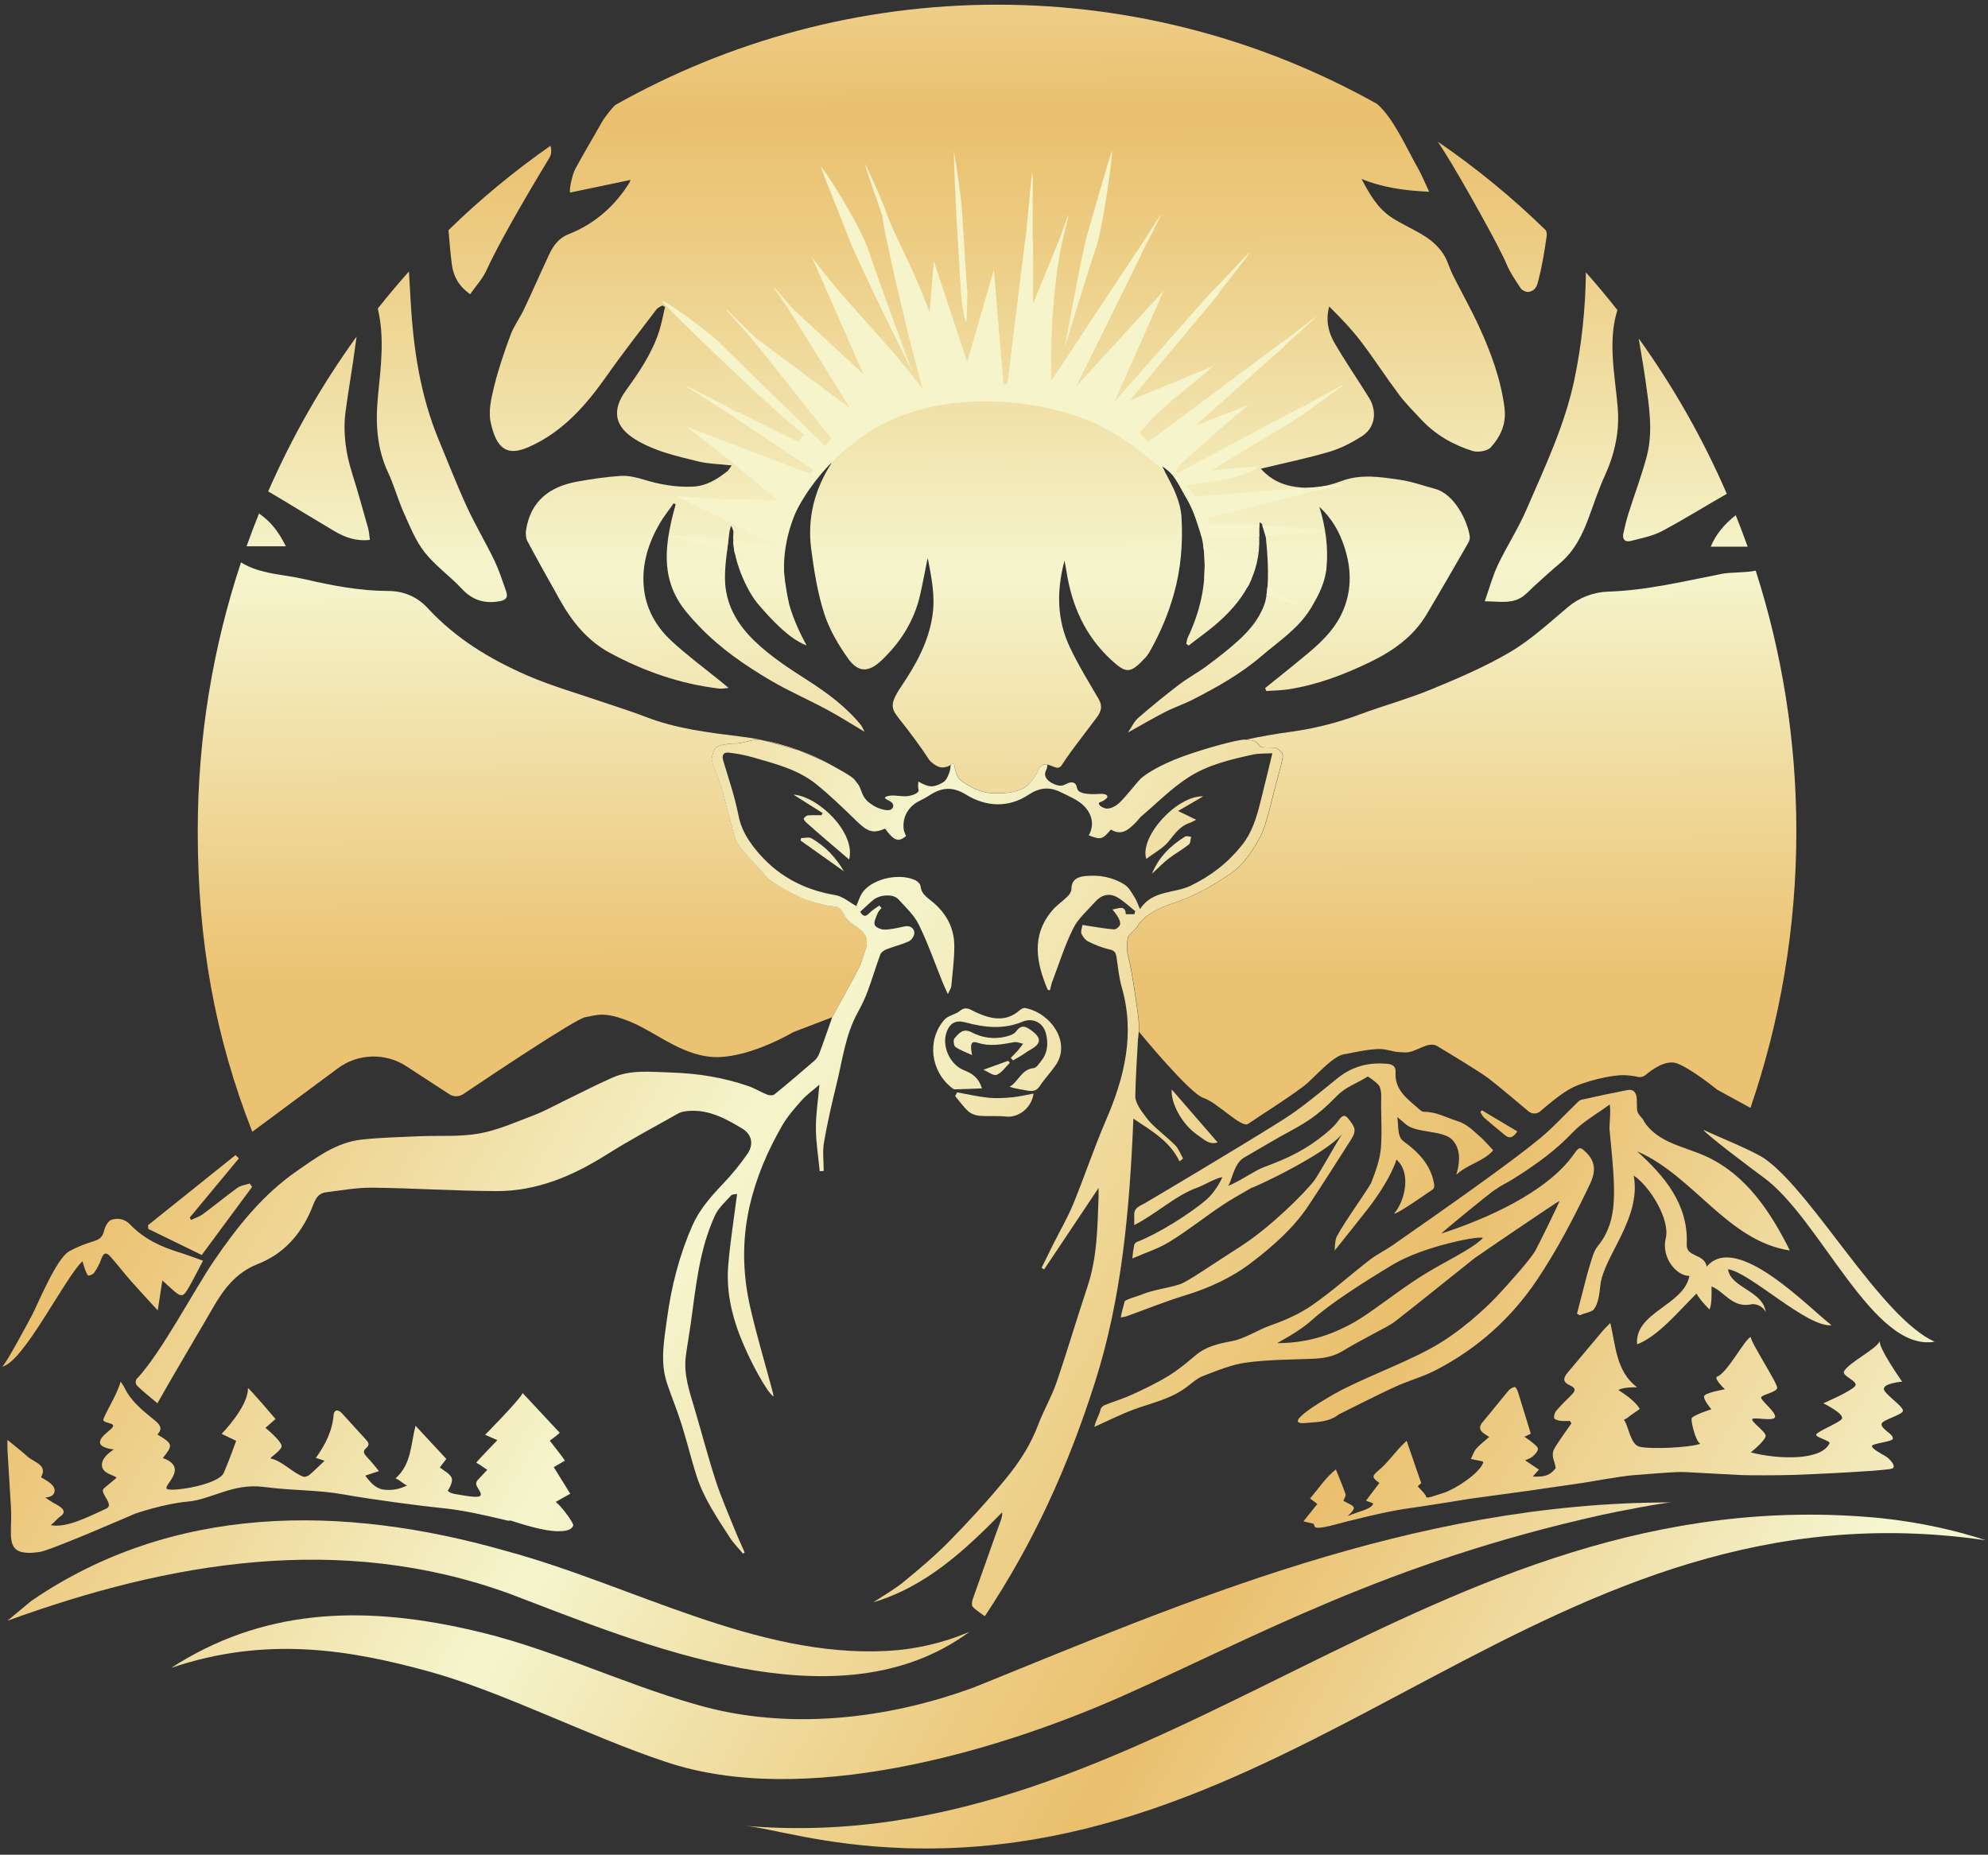 <?xml version="1.0" encoding="UTF-8"?> <svg xmlns="http://www.w3.org/2000/svg" width="239" height="223" viewBox="0 0 239 223" fill="none"><rect x="0" y="0" width="239" height="223" fill="#333333" stroke="none"/><path d="M185.845 27.693C181.843 23.781 177.512 20.227 172.904 17.069C172.894 17.085 172.885 17.102 172.875 17.118L172.949 17.166C174.128 18.993 175.015 20.494 175.559 21.439C179.116 27.613 180.702 30.757 181.127 31.766C181.588 32.861 182.191 33.696 182.848 34.698C182.974 34.888 183.463 35.143 183.76 35.098C184.759 34.94 184.846 34.086 185.004 33.474C185.435 31.792 185.7 30.065 185.951 28.341C185.977 28.16 185.932 27.919 185.848 27.693H185.845Z" fill="url(#paint0_linear_13644_899)"></path><path d="M190.658 32.748C190.606 37.111 190.155 41.393 189.298 45.527C188.151 51.082 185.718 56.17 183.488 61.323C182.508 63.588 181.142 65.682 180.082 67.915C179.444 69.259 179.061 70.719 178.5 72.298C180.272 72.298 181.829 72.681 183.185 71.637C183.659 71.273 184.055 70.815 184.5 70.416C185.495 69.52 186.478 68.611 187.506 67.751C189.324 66.23 190.287 64.2 191.073 62.038C191.666 60.404 192.227 58.748 192.945 57.169C194.121 54.585 194.714 51.907 194.489 49.078C194.173 45.137 193.251 41.132 194.444 37.278C193.226 35.728 191.963 34.217 190.658 32.748Z" fill="url(#paint1_linear_13644_899)"></path><path d="M196.042 65.043C197.327 64.711 198.684 64.457 199.834 63.844C202.47 62.443 205.006 60.854 207.6 59.375C204.722 52.731 201.162 46.47 197.008 40.693C197.279 42.375 197.588 44.053 197.824 45.742C198.249 48.797 198.777 51.88 197.959 54.932C197.334 57.255 196.477 59.517 195.752 61.814C195.51 62.575 195.336 63.358 195.162 64.135C195.001 64.853 195.378 65.214 196.039 65.043H196.042Z" fill="url(#paint2_linear_13644_899)"></path><path d="M208.67 61.947C207.343 62.988 206.318 64.18 205.664 65.73H210.104C209.653 64.457 209.173 63.197 208.67 61.947Z" fill="url(#paint3_linear_13644_899)"></path><path d="M125.68 93.246C125.68 93.246 125.686 93.269 125.69 93.283C125.69 93.269 125.683 93.259 125.68 93.246Z" fill="url(#paint4_linear_13644_899)"></path><path d="M113.792 93.661C113.724 93.748 113.657 93.829 113.586 93.906C113.657 93.845 113.715 93.784 113.753 93.729C113.766 93.71 113.779 93.684 113.792 93.665V93.661Z" fill="url(#paint5_linear_13644_899)"></path><path d="M66.176 17.53C61.826 20.568 57.724 23.955 53.922 27.67C53.935 27.767 53.931 27.825 53.944 27.963C53.957 28.102 54.157 30.648 54.328 31.84C54.521 33.209 55.121 34.373 56.516 35.375C57.199 34.398 58.014 33.535 58.478 32.513C60.553 27.954 65.854 19.308 65.854 19.308C65.854 19.308 66.134 18.828 66.166 18.748C66.35 18.245 66.237 17.736 66.179 17.533L66.176 17.53Z" fill="url(#paint6_linear_13644_899)"></path><path d="M180.893 49.181C180.464 45.685 179.262 42.417 177.806 39.25C176.846 37.158 175.705 35.148 174.674 33.089C174.242 32.222 174.004 31.233 173.462 30.45C172.937 29.689 172.212 28.997 171.432 28.491C170.118 27.634 168.645 27.021 167.327 26.167C165.613 25.056 164.637 23.312 163.692 21.524C163.692 21.521 163.692 21.515 163.699 21.518C166.257 22.565 168.893 22.919 171.803 23.055C171.806 23.055 171.809 23.052 171.809 23.045C171.303 21.975 170.936 21.047 170.446 20.19C169.199 18.009 167.562 14.242 165.568 12.505C151.976 4.888 136.41 0.563 119.867 0.563C103.324 0.563 87.609 4.936 73.972 12.624C73.45 13.101 72.69 14.168 72.69 14.168C72.57 14.335 72.458 14.509 72.355 14.69C71.304 16.565 70.186 18.405 69.168 20.297C68.752 21.07 68.398 22.981 68.543 23.151C70.966 22.645 73.389 22.14 75.796 21.637C75.777 21.682 75.731 21.866 75.635 22.02C73.866 24.83 71.459 26.931 68.382 28.149C67.109 28.652 66.493 29.58 65.981 30.679C64.963 32.857 63.999 35.064 62.971 37.236C62.485 38.261 61.779 39.195 61.386 40.252C60.642 42.256 59.943 44.289 59.43 46.361C59.076 47.798 58.689 49.406 58.992 50.789C59.675 53.93 60.932 54.903 63.529 53.763C67.686 51.942 70.502 48.672 73.038 45.059C74.919 42.382 76.946 39.804 78.925 37.194C79.083 36.984 79.382 36.885 79.618 36.733C79.727 36.788 79.84 36.843 79.95 36.898C79.727 37.845 79.56 38.808 79.27 39.733C78.429 42.424 76.856 44.721 75.229 46.977C73.502 49.368 73.898 51.32 76.421 52.857C78.725 54.262 81.319 54.829 83.877 55.464C85.153 55.78 86.504 55.793 87.954 55.957C87.957 55.957 87.96 55.964 87.957 55.967C87.741 56.257 87.609 56.531 87.393 56.698C86.191 57.636 84.928 58.425 83.33 58.506C81.29 58.606 79.331 58.258 77.388 57.665C76.505 57.394 75.545 57.162 74.639 57.22C72.873 57.333 71.108 57.594 69.361 57.913C66.058 58.516 63.767 60.256 63.239 63.774C63.175 64.2 63.223 64.725 63.419 65.092C64.699 67.483 66.026 69.851 67.357 72.216C68.813 74.801 70.669 77.066 73.305 78.49C77.436 80.72 81.822 82.247 86.51 82.798C86.764 82.827 87.032 82.76 87.58 82.711C87.586 82.711 87.586 82.705 87.583 82.698C87.09 82.293 86.842 82.09 86.594 81.886C84.644 80.301 82.611 78.803 80.768 77.102C78.851 75.336 77.597 73.132 77.385 70.448C77.172 67.738 77.965 65.279 79.292 62.972C79.788 62.112 80.42 61.332 80.99 60.52L81.229 60.629C81.058 61.287 80.871 61.941 80.72 62.605C79.995 65.808 79.727 69.017 81.422 72.001C82.118 73.228 83.114 74.317 84.1 75.349C86.597 77.955 89.555 79.995 92.645 81.812C94.83 83.098 97.172 84.113 99.412 85.315C100.92 86.127 102.363 87.052 103.933 87.983C103.778 87.69 103.678 87.39 103.491 87.161C101.716 84.983 99.476 83.33 97.147 81.832C94.865 80.369 92.616 78.919 90.654 77.011C88.53 74.946 87.196 72.545 87.158 69.6C87.132 67.747 87.49 65.885 87.683 64.029C87.709 63.787 87.792 63.555 87.873 63.217C88.024 63.401 88.192 63.8 88.169 64.038C87.905 67.038 89.784 71.034 91.115 72.603C92.99 74.811 94.475 76.167 95.542 76.857C96.376 77.398 96.808 77.549 96.957 77.591C96.96 77.591 96.963 77.588 96.96 77.582C94.885 73.805 93.792 70.083 94.43 65.907C95.065 61.754 96.989 58.438 99.956 55.628C99.931 55.667 99.908 55.709 99.879 55.751C99.921 55.712 99.96 55.67 100.002 55.628C97.936 58.799 97.034 62.279 97.524 66.02C97.868 68.633 98.287 71.279 99.09 73.776C99.712 75.713 100.804 77.562 101.996 79.228C102.589 80.056 103.211 80.459 103.868 80.485C104.519 80.491 105.205 80.13 105.934 79.444C108.257 77.256 109.903 74.656 110.622 71.52C110.931 70.167 111.176 68.798 111.505 67.171C111.511 67.212 111.521 67.251 111.527 67.293C111.537 67.251 111.544 67.212 111.553 67.171C112.017 69.594 112.439 71.724 112.107 73.979C111.637 77.205 110.123 79.898 108.35 82.531C106.742 84.915 107.226 85.305 108.399 86.8C109.549 88.27 110.677 89.768 111.692 91.337C111.692 91.337 112.504 92.349 113.432 92.269C113.719 92.243 114.16 92.124 114.357 91.901C114.447 91.801 114.701 91.808 114.711 91.872C114.756 92.172 114.959 93.338 115.333 93.67C115.762 94.054 116.896 94.785 117.879 95.107C118.861 95.43 119.532 95.346 120.356 95.359C121.178 95.372 122.812 95.117 123.543 94.408C124.275 93.699 124.771 92.791 124.909 92.423C124.996 92.191 125.254 92.03 125.431 91.946C125.535 91.898 125.651 91.885 125.76 91.917L125.908 91.956C125.908 91.956 125.989 91.937 126.047 91.956C126.105 91.975 126.585 92.149 126.904 92.269C127.162 92.368 127.458 92.272 127.61 92.043C128.006 91.453 128.377 90.886 128.779 90.342C129.794 88.969 130.838 87.619 131.863 86.253C132.382 85.563 132.578 84.886 132.079 84.039C130.877 81.996 129.633 79.966 128.621 77.826C127.081 74.566 126.985 71.134 127.974 67.403C128.083 67.989 128.157 68.331 128.209 68.678C128.844 72.806 130.455 76.444 133.568 79.325C135.401 81.02 135.894 81.029 137.724 79.044C137.972 78.777 138.163 78.448 138.343 78.129C139.535 75.987 140.473 73.757 141.137 71.376C141.981 68.356 142.219 65.308 142.045 62.215C141.991 61.267 141.72 60.294 141.365 59.405C140.901 58.245 140.257 57.159 139.703 56.07C139.703 56.063 139.706 56.06 139.712 56.06C141.233 56.953 141.768 58.358 142.535 59.698C143.805 61.925 144.63 64.303 144.794 66.906C145.01 70.338 144.269 73.551 142.806 76.631C142.693 76.866 142.677 77.147 142.616 77.404C142.709 77.475 142.806 77.546 142.899 77.617C144.104 76.676 145.368 75.8 146.505 74.785C149.879 71.775 151.777 68.331 151.329 63.684C151.306 63.465 151.416 63.004 151.477 62.779C151.477 62.775 151.483 62.772 151.487 62.779C151.67 62.975 151.98 63.243 152.025 63.465C152.141 64.016 152.914 70.206 151.98 72.742C151.338 74.479 150.159 75.858 148.819 77.069C147.613 78.162 146.315 79.154 145.01 80.124C143.966 80.897 142.803 81.513 141.771 82.299C140.086 83.588 138.436 84.928 136.835 86.32C136.345 86.746 136.058 87.406 135.62 88.054C135.617 88.06 135.62 88.067 135.627 88.064C137.235 87.168 138.633 86.343 140.073 85.605C141.143 85.057 142.3 84.677 143.37 84.129C146.286 82.641 149.144 81.039 151.641 78.896C153.742 77.095 156.123 75.571 157.599 73.116C158.517 71.588 159.323 70.048 159.481 68.198C159.69 65.778 159.381 63.446 158.624 60.961C158.624 60.955 158.63 60.952 158.633 60.955C160.174 62.376 161.034 63.98 161.614 65.737C162.445 68.26 162.542 70.786 161.517 73.296C160.338 76.186 157.937 77.981 155.643 79.873C154.47 80.836 153.281 81.777 152.096 82.728L152.237 83.085C153.143 83.017 154.055 83.014 154.947 82.873C158.353 82.334 161.546 81.132 164.637 79.641C167.392 78.313 169.866 76.612 171.477 73.921C173.192 71.056 174.851 68.156 176.517 65.263C176.643 65.044 176.733 64.741 176.697 64.496C176.449 62.737 174.922 59.415 172.505 58.77C171.113 58.4 169.741 57.897 168.326 57.691C165.954 57.346 163.596 56.95 161.182 57.868C159.175 58.632 156.997 58.902 154.844 58.358C153.52 58.023 152.405 57.301 151.59 56.363C151.59 56.36 151.59 56.353 151.593 56.353C154.396 55.673 157.138 55.106 159.819 54.32C161.176 53.921 162.487 53.237 163.692 52.477C165.171 51.543 165.545 49.87 164.83 48.275C164.746 48.085 164.637 47.905 164.527 47.731C163.18 45.562 161.73 43.458 160.448 41.254C159.687 39.949 159.362 38.492 159.793 36.859C159.793 36.856 159.8 36.852 159.803 36.859C161.16 38.193 162.468 39.556 163.605 41.048C165.2 43.142 166.628 45.362 168.207 47.47C168.999 48.527 169.953 49.464 170.855 50.437C172.563 52.271 174.687 53.489 177.042 54.224C177.69 54.423 178.824 54.233 179.24 53.772C180.371 52.519 181.102 50.975 180.883 49.178L180.893 49.181Z" fill="url(#paint7_linear_13644_899)"></path><path d="M211.084 68.611C209.885 68.875 208.026 68.794 207.04 68.988C202.503 69.88 197.992 70.979 193.335 71.134C191.56 71.192 189.859 71.843 188.502 72.987C186.253 74.878 184.055 76.918 181.545 78.4C178.561 80.159 175.336 81.535 172.123 82.863C169.31 84.023 166.352 84.828 163.497 85.892C160.781 86.903 158.016 87.603 155.139 87.993C153.331 88.237 151.553 88.553 149.783 88.93C150.486 88.975 151.005 89.136 151.166 89.349C151.333 89.571 151.611 89.823 151.611 89.823C152.613 89.936 153.228 89.768 153.618 90.045C154.008 90.322 154.175 90.49 154.23 90.825C154.285 91.16 153.84 92.72 153.396 94.337C152.951 95.955 152.281 99.171 151.556 100.543C150.831 101.916 149.548 104.017 147.934 105.054C146.316 106.092 144.399 107.487 140.871 108.657C137.346 109.826 136.733 111.444 136.733 111.444L135.673 112.559C135.673 112.559 135.283 113.729 135.673 115.124C136.063 116.516 136.621 120.418 136.843 122.09C136.949 122.896 136.953 123.566 136.927 124.053C136.927 124.053 142.981 131.451 144.676 132.008C146.371 132.566 149.268 135.685 150.048 135.128C150.828 134.57 155.944 131.338 157.175 130.226C158.406 129.112 160.301 126.995 161.525 126.772C162.75 126.55 165.315 125.938 166.539 126.189C167.764 126.437 167.696 126.508 168.978 126.537C170.261 126.563 171.669 125.113 172.784 125.777C173.899 126.44 177.798 128.802 178.913 129.627C179.747 130.243 182.447 132.514 183.759 133.62C184.171 133.968 184.777 133.964 185.183 133.61C186.021 132.878 187.455 131.676 188.583 131.013C190.281 130.007 193.848 129.208 195.295 129.273C196.016 129.305 196.548 129.395 196.896 129.476C197.228 129.553 197.576 129.466 197.837 129.247C198.617 128.586 200.318 127.349 201.649 127.868C203.431 128.561 206.44 131.016 206.44 131.016L210.442 133.204C214.009 122.809 215.959 111.621 215.959 99.96C215.959 89.011 214.241 78.481 211.08 68.63L211.084 68.611Z" fill="url(#paint8_linear_13644_899)"></path><path d="M96.033 90.197C94.576 89.669 93.075 89.256 91.531 88.953C92.337 89.131 95.649 90.084 96.033 90.197Z" fill="url(#paint9_linear_13644_899)"></path><path d="M103.659 115.385C104.007 114.231 104.6 113.174 103.888 112.236C103.176 111.299 102.229 111.16 101.671 110.268C101.114 109.375 100.988 108.985 100.166 108.959C99.348 108.934 96.97 108.263 96.261 107.915C95.552 107.567 92.865 106.32 91.975 105.228C91.083 104.136 88.911 101.993 88.547 101.184C88.186 100.375 87.155 96.087 86.791 94.859C86.43 93.635 85.534 91.598 85.576 91.237C85.621 90.876 85.75 90.087 86.159 89.816C86.569 89.545 87.854 89.346 88.489 89.388C89.121 89.426 90.667 88.795 91.463 88.94C90.7 88.791 89.929 88.669 89.146 88.572C85.231 88.086 81.287 87.628 77.556 86.168C75.967 85.547 74.327 85.054 72.713 84.496C69.578 83.413 66.362 82.511 63.33 81.19C58.889 79.254 54.765 76.75 51.43 73.128C50.157 71.746 48.53 71.059 46.674 71.056C43.258 71.046 39.936 70.412 36.637 69.642C34.065 69.039 31.31 69.065 28.974 67.621C25.607 77.755 23.773 88.624 23.773 99.94C23.773 113.135 25.816 124.555 30.331 136.078L40.555 128.493C42.981 126.653 46.303 126.537 48.855 128.199L54.011 131.56C54.523 131.895 55.184 131.892 55.69 131.551C58.745 129.495 69.207 122.496 70.348 122.306C71.685 122.084 72.578 121.526 75.809 122.863C79.041 124.201 82.289 127.197 86.398 127.097C90.506 126.998 95.391 124.088 95.391 124.088L100.05 122.306C102.113 118.462 103.308 116.538 103.653 115.385H103.659Z" fill="url(#paint10_linear_13644_899)"></path><path d="M99.891 91.937C99.978 91.985 100.068 92.037 100.165 92.088C100.074 92.037 99.981 91.985 99.891 91.937Z" fill="url(#paint11_linear_13644_899)"></path><path d="M99.452 91.706C98.37 91.135 97.258 90.646 96.117 90.23C96.439 90.362 98.434 91.193 99.452 91.706Z" fill="url(#paint12_linear_13644_899)"></path><path d="M42.415 43.7C42.573 42.627 42.718 41.554 42.869 40.481C42.869 40.477 42.869 40.474 42.869 40.471C38.706 46.226 35.136 52.464 32.242 59.086C32.735 59.376 33.199 59.647 33.663 59.924C35.838 61.232 38 62.559 40.185 63.852C41.464 64.609 42.824 65.105 44.471 64.909C44.39 64.364 44.367 63.897 44.242 63.455C43.623 61.264 43.014 59.07 42.331 56.901C41.564 54.468 41.21 52 41.548 49.461C41.806 47.534 42.128 45.62 42.415 43.696V43.7Z" fill="url(#paint13_linear_13644_899)"></path><path d="M31.139 61.741C30.614 63.043 30.111 64.357 29.641 65.685H34.371C33.52 63.996 32.611 62.749 31.139 61.741Z" fill="url(#paint14_linear_13644_899)"></path><path d="M45.44 47.66C45.13 50.811 45.282 53.869 46.657 56.811C47.392 58.384 47.843 60.088 48.555 61.674C49.287 63.304 49.97 65.031 51.059 66.413C52.335 68.034 54.094 69.259 55.509 70.783C56.804 72.178 58.274 72.616 60.097 72.284C60.864 72.146 61.09 71.785 60.855 71.118C60.41 69.858 60.004 68.572 59.427 67.374C58.383 65.205 57.139 63.133 56.134 60.949C54.919 58.303 53.866 55.587 52.748 52.896C50.521 47.528 49.683 41.883 49.367 36.128C49.306 35.035 49.242 33.94 49.164 32.635C47.872 34.085 46.622 35.573 45.417 37.101C46.261 40.619 45.781 44.141 45.436 47.657L45.44 47.66Z" fill="url(#paint15_linear_13644_899)"></path><path d="M16.484 165.716C16.245 165.974 16.258 166.39 16.509 166.635C17.238 167.35 18.05 167.978 18.926 168.719C20.412 166.048 24.127 159.797 25.66 157.136C26.93 154.935 28.432 152.988 30.958 151.996C34.067 150.778 36.152 148.471 37.444 145.384C37.779 144.582 38.031 143.499 39.175 143.357C41.031 143.125 42.9 142.78 44.759 142.8C49.721 142.855 54.68 143.186 59.639 143.212C64.505 143.238 68.816 141.411 72.892 138.846C75.715 137.071 78.663 135.488 81.576 133.858C81.963 133.642 82.475 133.591 82.936 133.565C85.301 133.429 87.283 134.525 89.206 135.675C90.382 136.378 90.65 137.57 89.87 138.711C88.99 140 87.979 141.218 86.903 142.352C85.465 143.866 84.093 145.419 83.249 147.333C81.673 150.907 80.713 154.658 80.194 158.528C79.846 161.121 79.327 163.715 80.184 166.3C80.732 167.949 81.405 169.557 81.927 171.214C82.562 173.224 83.058 175.277 83.687 177.287C84.553 180.071 86.187 182.459 87.747 184.876C88.191 185.565 88.791 186.158 89.319 186.796L89.529 186.664C89.129 185.752 88.707 184.847 88.336 183.925C87.553 181.973 86.696 180.039 86.049 178.041C85.108 175.145 84.341 172.196 83.474 169.274C82.871 167.247 82.172 165.236 82.449 163.071C82.617 161.776 82.855 160.487 83.036 159.195C83.658 154.751 84.054 150.25 85.971 146.112C86.387 145.213 87.209 144.495 87.892 143.737C88.04 143.573 88.401 143.599 88.614 143.551C88.24 146.48 87.792 149.276 87.553 152.089C87.305 155.006 87.882 157.838 88.936 160.564C90.138 163.67 92.28 167.537 93.002 167.901C92.954 167.672 92.925 167.479 92.877 167.292C91.978 163.931 90.975 160.596 90.199 157.21C89.277 153.182 89.184 149.131 90.115 145.046C90.908 141.569 92.28 138.359 94.049 135.308C94.688 134.209 95.551 133.226 96.405 132.273C97.001 131.606 97.752 131.077 98.512 130.417C98.348 132.292 98.077 133.987 98.087 135.679C98.097 137.39 98.383 139.101 98.548 140.812L99.028 140.792C99.028 139.642 98.867 138.466 99.06 137.348C99.469 134.976 100.014 132.627 100.587 130.288C101.296 127.397 101.641 124.398 103.123 121.729C103.591 120.885 104.003 120.012 104.338 119.11C104.873 117.673 105.302 116.197 105.836 114.757C105.936 114.489 106.288 114.251 106.578 114.138C107.48 113.787 108.44 113.568 109.31 113.155C109.629 113.004 109.971 112.42 109.922 112.089C109.838 111.518 109.349 111.251 108.695 111.396C107.912 111.57 107.116 111.76 106.323 111.77C105.914 111.776 105.244 111.492 105.153 111.196C105.031 110.806 105.334 110.265 105.511 109.807C105.604 109.566 105.82 109.372 105.981 109.156L105.704 108.882C105.302 109.182 104.844 109.43 104.506 109.791C104.038 110.287 103.755 110.181 103.41 109.636C103.964 109.131 104.461 108.628 105.005 108.19C105.817 107.539 107.402 107.465 107.995 108.115C108.885 109.089 109.906 110.036 110.47 111.19C111.578 113.458 112.41 115.859 113.36 118.204C113.505 118.562 113.676 118.91 113.953 119.522C114.192 118.994 114.346 118.797 114.366 118.588C114.511 116.954 114.743 115.317 114.727 113.684C114.707 111.444 113.657 109.643 111.901 108.267C111.314 107.806 110.747 107.39 110.667 106.543C110.641 106.285 110.315 105.963 110.048 105.834C108.221 104.967 105.128 105.573 103.826 107.129C103.368 107.677 103.178 108.447 102.949 108.937C102.128 108.493 101.322 107.774 100.423 107.622C96.508 106.968 93.283 105.19 90.811 102.103C89.854 100.907 89.081 99.635 88.775 98.027C88.349 95.803 87.599 93.641 86.951 91.466C86.751 90.796 86.973 90.419 87.618 90.493C88.61 90.609 89.606 90.793 90.563 91.07C93.199 91.837 95.909 92.504 98.097 94.26C99.811 95.636 101.396 97.182 102.975 98.719C104.316 100.024 104.966 100.25 106.4 99.631C107.48 101.104 108.002 101.288 108.923 100.527C108.827 100.247 108.672 99.973 108.64 99.686C108.472 98.194 109.22 96.928 110.602 96.264C110.976 96.084 111.34 95.887 111.685 95.662C113.167 94.682 114.488 94.518 116.138 95.539C118.535 97.018 121.232 97.16 123.652 95.558C124.989 94.672 126.169 94.585 127.487 95.233C128.492 95.726 129.613 96.167 130.361 96.944C131.247 97.865 131.624 99.145 130.893 100.437C132.327 100.998 132.546 100.94 133.554 99.738C134.85 100.54 135.72 99.728 136.57 98.861C136.805 98.623 136.996 98.333 137.247 98.12C139.106 96.541 140.843 94.772 142.876 93.461C145.186 91.972 147.916 91.318 150.603 90.731C151.376 90.564 152.195 90.615 152.965 90.567C152.443 92.707 151.989 94.614 151.509 96.519C151.048 98.339 150.516 100.111 149.298 101.632C147.61 103.74 145.586 105.315 143.134 106.498C141.149 107.455 138.565 106.988 137.054 109.308C136.793 108.721 136.654 108.28 136.412 107.906C136.064 107.365 135.742 106.72 135.233 106.388C133.815 105.464 132.191 105.174 130.512 105.328C129.578 105.412 128.817 105.734 128.808 106.904C128.808 107.194 128.582 107.542 128.36 107.764C127.761 108.364 127.026 108.84 126.485 109.485C123.949 112.514 124.583 115.752 125.959 119.013C125.972 119.042 126.079 119.032 126.233 119.055C126.32 118.717 126.378 118.356 126.507 118.021C127.322 115.871 128.012 113.658 129.033 111.608C129.633 110.407 130.754 109.459 131.669 108.422C132.394 107.6 133.335 107.342 134.276 107.864C135.072 108.309 135.745 108.976 136.474 109.543L136.377 109.917C136.019 109.917 135.352 109.936 135.349 109.917C135.275 108.753 134.469 109.247 133.744 109.35C133.986 109.678 134.263 109.988 134.453 110.345C134.589 110.603 134.734 110.974 134.643 111.202C134.547 111.447 134.166 111.76 133.931 111.744C132.942 111.673 131.962 111.489 130.976 111.347C130.696 111.306 130.419 111.257 130.139 111.212C130.087 111.56 129.9 111.963 130.013 112.246C130.161 112.62 130.48 113.026 130.831 113.2C131.637 113.597 132.488 113.957 133.361 114.144C133.941 114.27 134.141 114.505 134.221 115.024C134.411 116.248 134.514 117.502 134.856 118.688C136.47 124.298 135.198 129.511 132.965 134.676C131.534 137.989 130.396 141.424 129.027 144.765C128.347 146.418 127.435 147.975 126.633 149.576C126.156 150.53 125.689 151.487 125.215 152.444L125.531 152.624C127.699 149.383 129.865 146.138 132.069 142.838C132.069 143.241 132.078 143.605 132.069 143.966C131.94 147.585 131.901 151.207 130.735 154.703C129.455 158.537 128.321 162.417 127.01 166.238C126.417 167.965 125.463 169.567 124.822 171.284C123.916 173.704 122.528 175.834 120.923 177.787C118.79 180.384 116.512 182.875 114.159 185.275C112.442 187.028 110.554 188.623 108.653 190.183C107.522 191.111 106.223 191.833 105.002 192.648C111.343 190.75 115.98 186.41 120.485 181.831C120.494 182.185 120.436 182.475 120.337 182.749C119.106 186.113 118.187 188.826 116.973 192.197C116.863 192.5 116.773 192.993 116.931 193.173C117.308 193.605 117.839 193.905 118.397 194.323C124.313 185.414 128.379 176.398 131.631 166.225C134.891 156.017 135.8 145.419 136.258 134.499C138.539 136.017 140.656 137.245 141.803 139.639C141.945 139.526 142.087 139.41 142.228 139.297C141.926 138.766 141.713 138.14 141.3 137.718C140.389 136.787 139.325 136.004 138.413 135.076C138.085 134.744 137.798 134.374 137.527 133.993C137.257 133.613 136.47 132.624 136.486 131.78C136.535 129.502 136.683 127.223 136.809 124.945C136.815 124.852 137.037 123.763 136.815 122.094C136.593 120.421 136.035 116.522 135.645 115.127C135.256 113.735 135.645 112.562 135.645 112.562L136.706 111.447C136.706 111.447 137.318 109.83 140.843 108.66C144.368 107.49 146.288 106.098 147.906 105.058C149.524 104.02 150.803 101.916 151.528 100.546C152.253 99.174 152.92 95.955 153.368 94.34C153.812 92.723 154.26 91.163 154.202 90.828C154.148 90.493 153.98 90.326 153.59 90.048C153.2 89.771 152.588 89.936 151.583 89.826C151.583 89.826 151.306 89.575 151.138 89.352C150.97 89.13 150.413 88.963 149.662 88.927C148.911 88.892 144.984 89.939 142.161 90.967C139.338 91.995 137.556 93.187 137.076 93.683C136.593 94.179 135.323 95.823 134.589 96.509C133.854 97.195 133.168 97.266 132.91 97.202C132.655 97.137 132.162 96.928 132.117 96.66C132.072 96.393 132.404 96.457 132.72 96.232C133.032 96.01 133.306 95.813 133.01 95.584C132.713 95.352 131.998 95.504 131.299 95.484C130.599 95.465 130.145 95.4 129.749 95.162C129.352 94.927 129.572 94.337 129.107 94.131C128.647 93.925 128.231 94.276 127.809 94.424C127.387 94.572 126.675 94.311 126.24 94.012C125.808 93.712 125.457 93.232 125.734 92.668C125.979 92.169 125.895 91.969 125.895 91.969L125.734 91.924C125.64 91.898 125.537 91.904 125.447 91.946C125.273 92.027 124.989 92.191 124.899 92.436C124.761 92.803 124.264 93.712 123.533 94.421C122.802 95.13 121.171 95.381 120.346 95.371C119.525 95.359 118.854 95.442 117.868 95.12C116.886 94.798 115.751 94.067 115.323 93.683C114.894 93.3 114.691 91.821 114.691 91.821C114.691 91.821 114.272 91.721 114.272 92.169C114.272 92.613 113.979 93.367 113.731 93.735C113.483 94.102 112.465 94.621 111.823 94.537C111.182 94.453 110.415 93.967 110.415 93.967C110.415 93.967 110.319 94.605 110.431 94.956C110.544 95.307 109.79 95.652 109.065 95.726C108.34 95.8 107.361 95.52 106.697 95.726C106.033 95.932 106.555 96.074 107.045 96.367C107.531 96.66 107.48 97.16 107.061 97.353C106.642 97.55 105.585 97.24 104.944 96.825C104.303 96.406 103.884 96.074 103.552 95.127C103.22 94.179 103.049 94.208 102.743 93.76C102.437 93.316 100.658 92.397 99.753 91.885C98.847 91.373 96.054 90.222 96.054 90.222C96.054 90.222 92.264 89.124 91.478 88.959C90.692 88.795 89.116 89.443 88.478 89.401C87.84 89.359 86.558 89.559 86.148 89.829C85.739 90.1 85.61 90.889 85.565 91.25C85.52 91.611 86.416 93.648 86.78 94.872C87.141 96.097 88.172 100.389 88.536 101.197C88.897 102.006 91.072 104.152 91.965 105.241C92.857 106.334 95.545 107.581 96.25 107.929C96.956 108.277 99.334 108.947 100.156 108.973C100.974 108.998 101.103 109.392 101.66 110.281C102.218 111.173 103.165 111.312 103.877 112.25C104.589 113.187 103.997 114.244 103.649 115.398C103.301 116.551 102.108 118.475 100.046 122.319C99.527 123.792 99.034 125.242 98.493 126.676C98.364 127.017 98.151 127.32 97.877 127.559C96.308 128.922 94.726 130.268 93.112 131.58C92.925 131.731 92.493 131.715 92.239 131.615C91.462 131.309 90.74 130.852 89.954 130.581C86.925 129.534 83.79 129.044 80.593 128.951C78.254 128.883 75.866 128.583 73.64 129.563C71.623 130.449 69.667 131.474 67.682 132.434C66.509 133.001 65.362 133.645 64.144 134.106C61.991 134.918 59.842 135.891 57.603 136.288C55.25 136.706 52.789 136.51 50.378 136.616C48.068 136.719 45.748 136.768 43.45 137.022C40.473 137.351 38.118 139.123 35.749 140.754C31.593 143.615 28.506 147.514 25.702 151.625C23.331 155.106 19.416 162.604 16.493 165.732L16.484 165.716Z" fill="url(#paint16_linear_13644_899)"></path><path d="M125.001 130.584C125.588 129.701 126.332 128.924 126.932 128.048C128.765 125.37 126.393 121.819 123.255 121.201C123.068 121.162 122.788 121.294 122.63 121.433C120.912 122.96 119.105 122.525 117.287 121.697C116.669 121.417 116.153 120.917 115.402 121.545C114.858 122 113.968 122.1 113.527 122.612C111.41 125.051 111.868 128.792 114.439 130.803C114.542 130.884 114.671 130.98 114.787 130.977C115.837 130.951 116.888 130.906 118.041 130.864C117.677 129.569 116.843 129.053 115.895 128.68C114.175 128 113.163 125.725 113.833 124.004C114.246 122.944 114.987 122.631 116.056 122.925C118.351 123.546 120.648 123.807 122.942 122.838C124.135 122.332 125.388 122.941 125.726 124.197C126.052 125.402 125.975 126.598 125.13 127.623C124.879 127.925 124.589 128.396 124.283 128.422C122.797 128.551 122.459 130.039 121.37 130.674C122.121 130.909 122.83 131.003 123.535 131.128C124.138 131.235 124.605 131.183 124.998 130.59L125.001 130.584Z" fill="url(#paint17_linear_13644_899)"></path><path d="M114.828 131.784C115.347 132.399 115.814 133.073 116.404 133.608C116.742 133.914 117.277 134.113 117.741 134.152C118.791 134.246 119.861 134.13 120.905 134.249C122.429 134.423 124.008 133.247 124.256 131.484C123.367 131.645 122.529 131.855 121.679 131.935C120.728 132.022 119.755 132.083 118.811 131.984C117.554 131.855 116.314 131.561 115.067 131.339C114.986 131.487 114.909 131.632 114.831 131.781L114.828 131.784Z" fill="url(#paint18_linear_13644_899)"></path><path d="M117.492 125.361C119.007 125.864 120.463 125.568 121.952 125.303C122.277 125.245 122.645 125.423 122.996 125.494C122.793 125.761 122.603 126.038 122.384 126.289C122.106 126.602 121.804 126.895 121.514 127.195C121.607 127.295 121.697 127.395 121.791 127.491C122.132 127.295 122.477 127.105 122.812 126.898C123.183 126.67 123.531 126.405 123.908 126.193C125.232 125.455 125.216 124.769 123.943 123.857C123.228 123.344 122.741 123.206 122.142 124.031C121.891 124.375 121.304 124.546 120.837 124.656C119.448 124.978 118.059 124.772 116.832 124.127C115.762 123.563 115.272 124.256 114.747 124.843C114.583 125.026 114.657 125.729 114.85 125.867C115.407 126.264 116.084 126.492 116.867 126.857C116.58 125.516 116.777 125.123 117.492 125.361Z" fill="url(#paint19_linear_13644_899)"></path><path d="M119.812 129.233C120.437 128.988 120.885 128.289 121.407 127.783C121.336 127.705 121.265 127.625 121.194 127.547C120.292 127.873 119.39 128.198 118.227 128.62C118.768 128.849 119.425 129.384 119.815 129.233H119.812Z" fill="url(#paint20_linear_13644_899)"></path><path d="M137.807 103.275C138.799 102.517 139.859 101.973 140.533 101.122C141.255 100.213 141.88 99.308 143.037 98.938C143.22 98.879 143.385 98.77 143.8 98.564C142.872 98.113 142.302 97.835 141.632 97.507C142.643 96.917 143.536 96.398 144.654 95.747C141.49 95.635 136.959 100.603 137.807 103.271V103.275Z" fill="url(#paint21_linear_13644_899)"></path><path d="M95.383 95.539C96.685 96.36 97.783 97.056 98.882 97.749C98.844 97.839 98.808 97.93 98.769 98.02C98.218 98.02 97.664 97.988 97.12 98.039C96.939 98.055 96.72 98.252 96.63 98.423C96.588 98.503 96.778 98.754 96.91 98.874C97.703 99.586 98.508 100.282 99.317 100.978C100.187 101.729 101.067 102.473 102.082 103.343C102.926 100.134 98.376 95.742 95.383 95.539Z" fill="url(#paint22_linear_13644_899)"></path><path d="M96.31 100.767C96.287 100.864 96.265 100.964 96.242 101.061C97.979 102.292 99.716 103.526 101.449 104.757C100.508 103.116 99.223 101.753 97.56 100.793C97.244 100.61 96.732 100.767 96.31 100.767Z" fill="url(#paint23_linear_13644_899)"></path><path d="M142.478 100.581C140.812 101.638 139.372 102.914 138.492 105.051C139.304 104.306 139.875 103.704 140.525 103.208C141.292 102.618 142.156 102.151 142.913 101.551C143.126 101.384 143.113 100.933 143.203 100.61C142.958 100.598 142.646 100.478 142.478 100.585V100.581Z" fill="url(#paint24_linear_13644_899)"></path><path d="M68.922 183.423C69.006 183.191 67.639 181.239 66.811 180.581C67.53 180.175 68.007 179.911 68.558 179.598C67.839 178.438 67.182 177.382 66.573 176.402C66.972 176.167 67.443 175.893 67.91 175.619C67.549 175.036 66.093 173.225 66.093 173.225L66.969 172.558C66.969 172.558 67.117 172.432 67.295 172.271C65.812 170.686 64.343 169.113 62.832 167.492C62.639 168.14 58.321 172.513 58.321 172.513L59.797 173.154C59.797 173.154 57.573 175.439 57.254 175.864C57.77 176.128 58.295 176.57 58.585 176.721C58.04 177.295 57.647 177.713 57.412 177.968C57.254 178.139 57.203 178.384 57.286 178.6C57.428 178.977 57.976 179.566 57.75 179.834C57.477 180.162 55.704 179.789 55.25 179.724C54.228 179.576 54.142 179.505 53.822 179.244C54.261 178.629 54.422 177.958 54.303 177.697C54.061 177.166 53.375 176.84 52.875 176.434C53.223 175.98 53.4 175.751 53.661 175.416C52.459 174.117 51.274 172.841 49.959 171.427C49.363 173.676 49.476 176.051 47.552 177.752C48.093 177.958 48.47 178.422 48.947 178.606C48.296 178.89 47.639 179.183 46.479 179.138C45.319 179.093 44.733 178.5 43.908 177.423C44.468 177.237 44.919 177.088 45.561 176.876C45.026 176.241 44.607 175.693 44.133 175.2C43.785 174.839 43.54 174.507 44.014 174.114C44.513 173.699 44.281 173.399 43.95 173.041C42.976 171.991 42.029 170.915 41.053 169.864C40.911 169.713 40.666 169.587 40.463 169.58C40.347 169.577 40.131 169.832 40.121 169.983C39.986 171.949 39.161 173.647 37.975 175.287C38.346 175.41 38.604 175.493 39.02 175.632C38.362 176.254 37.808 176.821 37.205 177.33C37.022 177.488 36.661 177.62 36.461 177.546C35.188 177.088 33.873 175.622 32.578 175.377C32.275 175.319 33.732 174.504 33.851 173.931C33.97 173.357 31.914 171.675 31.914 171.675L33.126 170.615C33.126 170.615 29.804 166.703 29.807 166.919C29.852 169.129 26.646 172.397 26.646 172.397L28.392 173.238C28.392 173.238 27.574 175.538 26.91 177.072C26.305 178.477 21.146 179.318 20.169 179.064C19.222 178.815 22.95 176.531 19.576 175.303C20.791 173.769 20.859 173.628 18.919 172.474C19.638 171.752 19.177 171.243 18.59 170.763C17.192 169.619 15.748 168.517 14.953 166.816C14.859 166.619 14.714 166.445 14.498 166.117C14.118 167.573 12.858 169.532 12.439 170.608C12.239 171.118 13.606 171.024 13.606 171.43C13.606 171.836 12.165 172.519 12.027 173.325C11.888 174.13 13.696 174.272 13.696 174.272C13.696 174.272 12.207 175.129 12.252 176.167C12.297 177.204 13.693 177.333 14.008 177.655C13.95 177.784 12.488 178.902 12.43 179.031C12.007 179.573 13.805 180.936 12.768 181.393C11.037 182.154 8.028 183.803 6.085 183.368C6.578 183.04 6.813 182.637 7.258 182.324C8.16 181.686 7.383 181.197 6.385 180.675C6.236 180.597 5.431 180.05 5.431 180.05C5.431 180.05 6.575 180.069 6.568 179.189C6.562 178.31 4.886 177.691 4.941 177.594C5.763 176.141 4.103 175.825 3.365 175.171C2.631 174.52 1.854 173.914 0.891 173.119C0.894 173.75 0.884 174.072 0.9 174.395C1.036 176.673 1.181 178.951 1.316 181.229C1.529 184.783 0.285 187.222 4.725 186.613C6.066 186.43 16.222 182.002 16.222 182.002C16.222 182.002 19.744 180.781 22.573 180.543C25.402 180.301 27.977 178.297 31.708 178.78C35.44 179.263 38.098 179.102 41.423 179.702C44.749 180.301 50.723 181.084 53.023 181.309C55.733 181.574 58.182 182.16 61.069 182.834C61.176 182.859 61.324 182.798 61.437 182.834C63.025 183.349 65.352 184.077 67.017 184.106C68.277 184.129 68.764 183.842 68.912 183.43L68.922 183.423Z" fill="url(#paint25_linear_13644_899)"></path><path d="M10.268 152.746C10.365 152.978 10.519 153.374 10.635 153.368C10.883 153.355 11.212 153.194 11.351 152.988C11.676 152.498 11.966 151.966 12.163 151.415C12.453 150.603 12.746 150.487 13.316 151.132C14.135 152.06 14.889 153.046 15.704 153.974C16.706 155.114 17.747 156.223 18.965 157.557C19.181 156.149 19.345 155.085 19.519 153.951C20.102 154.483 20.489 154.85 20.889 155.195C21.752 155.943 22.029 155.93 22.587 154.979C23.192 153.945 23.724 152.865 24.407 151.583C23.318 151.196 22.422 150.842 21.504 150.565C19.303 149.898 17.257 148.915 15.665 147.249C14.943 146.495 14.16 146.44 13.403 146.656C12.997 146.772 12.63 147.487 12.507 147.997C12.33 148.728 11.969 149.021 11.273 149.234C10.258 149.54 9.247 149.93 8.325 150.445C6.749 151.328 4.49 156.941 3.852 158.124C3.214 159.307 0.679 164.076 0.25 164.324C2.844 163.789 7.774 153.642 9.914 151.644C10.081 152.176 10.152 152.469 10.265 152.743L10.268 152.746Z" fill="url(#paint26_linear_13644_899)"></path><path d="M24.251 150.896C26.375 148.022 28.343 145.363 30.312 142.702C30.215 142.566 30.116 142.431 30.019 142.296C29.529 142.46 28.962 142.518 28.562 142.805C27.151 143.82 25.811 144.938 24.409 145.969C23.984 146.285 23.449 146.452 22.962 146.688C22.911 146.591 22.862 146.491 22.811 146.394C24.779 144.023 26.748 141.648 28.717 139.276C28.582 139.144 28.45 139.015 28.314 138.883C24.808 141.693 21.303 144.503 17.797 147.309C17.81 147.461 17.819 147.609 17.832 147.761C20.014 148.824 22.198 149.89 24.254 150.893L24.251 150.896Z" fill="url(#paint27_linear_13644_899)"></path><path d="M146.387 137.357C144.518 135.201 142.707 133.113 140.873 130.999C140.709 132.453 142.004 135.166 144.031 136.509C144.724 136.97 145.381 137.698 146.383 137.357H146.387Z" fill="url(#paint28_linear_13644_899)"></path><path d="M180.914 136.474C181.494 136.96 181.926 136.773 182.415 136.035C180.94 135.156 179.548 134.324 178.156 133.496C178.094 133.57 178.03 133.641 177.969 133.715C178.127 133.951 178.246 134.234 178.455 134.415C179.261 135.117 180.092 135.787 180.914 136.474Z" fill="url(#paint29_linear_13644_899)"></path><path d="M137.486 144.743C136.81 145.094 136.323 145.317 136.352 146.122C136.375 146.754 136.355 146.422 136.355 147.295C138.91 146.032 141.337 143.709 143.918 142.806C144.607 142.565 146.305 141.569 146.943 141.543C146.744 142.098 145.932 143.451 145.126 144.157C143.038 145.987 139.078 148.41 136.706 149.312C136.552 149.37 136.365 149.57 136.345 149.725C136.249 150.443 136.226 150.25 136.133 151.307C137.799 150.588 139.255 150.134 140.589 149.315C142.751 147.988 144.823 146.341 146.934 144.924C148.071 144.16 149.286 143.512 150.465 142.813C150.559 142.9 159.307 138.833 161.34 136.352C160.896 137.023 158.486 141.305 157.999 141.943C156.868 143.428 152.66 147.624 149.115 149.879C145.571 152.135 142.793 154.1 141.846 154.413C140.425 154.883 138.559 155.08 137.186 155.679C136.98 155.77 135.256 156.263 135.205 156.485C134.999 157.355 134.937 157.348 134.734 158.409C135.098 158.334 135.263 158.325 135.411 158.27C137.77 157.423 140.099 156.472 142.497 155.741C145.381 154.858 148.087 153.617 150.459 151.8C153.034 149.828 155.502 147.682 157.319 144.936C159.059 142.31 160.748 139.652 162.439 136.994C163.155 135.869 162.855 135.466 162.085 134.487C161.724 134.029 161.402 134.042 160.983 134.632C160.609 135.16 160.151 135.624 159.658 136.043C157.106 138.212 154.867 139.256 151.935 140.335C150.868 140.728 148.706 142.236 147.62 142.581C148.065 142.194 148.29 139.913 149.553 139.188C150.411 138.698 153.375 136.948 153.894 136.668C156.978 134.989 158.196 134.361 160.722 131.77C161.824 130.643 163.077 130.301 164.437 129.428C164.518 129.476 165.555 130.153 165.823 130.578C165.977 130.826 166.064 131.432 166.055 131.725C165.99 133.829 166.183 135.943 166.013 138.031C165.897 139.43 165.381 140.822 164.872 142.152C164.624 142.797 161.708 146.773 160.702 148.684C160.48 149.103 160.458 150.356 160.458 150.356C160.458 150.356 163.164 146.995 164.408 145.397C165.674 143.77 167.295 141.321 167.882 139.426C169.664 140.957 168.964 144.318 167.598 145.919C167.94 146.009 171.02 143.847 172.254 143.009C172.38 142.922 172.454 142.639 172.428 142.465C172.09 140.232 170.73 138.676 168.716 137.206C167.927 136.629 168.178 135.312 167.972 134.303C168.349 134.619 168.71 134.915 169.067 135.218C170.253 136.23 173.43 135.895 174.539 136.987C175.431 137.867 175.676 139.246 175.08 141.24C176.446 139.977 178.357 139.649 179.517 138.305C178.892 137.654 178.451 137.11 177.932 136.662C177.091 135.94 176.382 135.154 175.18 134.78C173.856 134.367 172.634 133.649 171.181 133.681C171.007 133.684 170.807 133.53 170.659 133.401C169.274 132.17 167.624 131.113 167.778 128.886C167.82 128.281 167.447 127.971 166.857 127.913C164.63 127.694 162.623 128.177 160.835 129.611C158.647 131.364 156.504 133.207 154.142 134.693C148.683 138.131 137.709 144.637 137.486 144.753V144.743Z" fill="url(#paint30_linear_13644_899)"></path><path d="M142.599 166.821C143.266 166.322 143.907 165.716 144.664 165.429C146.346 164.788 148.06 164.066 149.823 163.828C152.468 163.47 155.165 163.48 157.843 163.37C159.135 163.315 160.347 163.112 161.478 162.403C162.693 161.643 163.985 161.008 165.238 160.306C166.115 159.816 167.052 159.407 167.835 158.794C170.996 156.326 174.103 153.787 177.248 151.296C177.512 151.087 187.14 144.529 187.472 144.401C187.533 144.478 184.833 149.946 184.556 150.423C183.966 151.435 181.349 154.39 179.986 155.83C178.623 157.27 175.549 160.193 172.005 162.126C168.46 164.06 163.588 165.809 160.405 167.604C159.425 168.158 153.641 171.49 157.137 171.081C157.946 170.987 159.464 171.032 160.637 170.291C160.75 170.22 160.846 170.117 160.962 170.056C163.205 168.948 165.428 167.794 167.7 166.75C169.311 166.009 171.054 165.548 172.624 164.733C177.586 162.155 181.649 158.556 184.788 153.877C187.243 150.217 189.25 146.334 191.145 142.374C191.77 141.066 191.915 139.841 190.794 138.678C190.008 137.866 189.872 137.827 189.234 138.739C186.006 143.376 178.549 146.611 173.294 148.309C173.497 148.01 179.133 143.463 179.416 143.266C181.127 142.09 180.583 142.603 182.332 141.488C184.768 139.938 187.069 138.269 189.08 136.148C190.307 134.853 191.951 133.954 193.517 132.797C193.681 133.313 193.471 135.459 193.491 135.681C193.687 137.953 193.964 140.221 194.029 142.499C194.103 145.097 193.884 147.645 192.099 149.811C191.596 150.42 191.393 151.299 191.145 152.082C190.797 153.191 190.53 154.328 190.233 155.453C190.014 156.284 189.801 157.119 189.589 157.953C189.708 158.018 189.827 158.082 189.95 158.147C190.294 157.918 191.377 157.757 191.606 157.444C192.137 156.722 192.253 155.814 192.402 154.512C192.801 151.003 197.364 146.479 196.407 141.339C198.34 142.628 200.809 146.634 200.258 148.892C199.707 151.151 201.488 153.407 203.1 153.407C202.455 156.951 196.491 157.763 196.813 161.63C199.262 160.718 201.701 157.783 203.957 155.527C204.279 156.171 205.191 157.119 205.513 157.441C205.835 156.797 205.761 155.314 205.761 154.67C207.372 155.314 208.287 157.377 210.669 156.797C211.313 156.797 211.958 157.119 212.28 157.763C211.958 155.185 208.068 154.863 207.746 152.608C210.324 152.93 217.284 159.658 220.184 159.336C217.284 157.08 208.735 148.097 205.191 152.285C204.869 150.674 202.703 151.2 202.781 149.614C203.013 144.774 200.035 141.33 196.813 138.43C203.58 141.33 207.688 149.224 215.18 150.352C212.924 145.841 210.024 141.33 205.191 139.074C202.578 137.856 199.391 137.463 197.689 134.905C197.454 134.315 196.829 134.038 196.807 133.371C196.794 132.968 196.797 132.565 196.778 132.163C196.742 131.421 196.446 130.909 195.605 131.073C193.774 131.431 191.947 131.811 190.13 132.224C189.869 132.282 189.643 132.552 189.431 132.759C187.974 134.157 186.611 135.675 185.052 136.941C182.638 138.9 180.112 140.73 177.586 142.551C174.219 144.981 170.809 147.355 167.407 149.733C166.517 150.352 165.522 150.823 164.668 151.483C162.341 153.281 160.15 155.266 157.737 156.938C156.219 157.989 154.457 158.759 152.707 159.374C151.238 159.89 149.63 160.973 148.08 161.256C146.523 161.54 145.009 161.881 143.743 162.948C142.695 163.831 141.635 164.72 140.472 165.432C139.08 166.283 137.595 166.992 136.112 167.675C135.052 168.161 133.924 168.497 132.835 168.928C132.636 169.009 132.391 169.199 132.339 169.389C132.046 170.449 131.807 170.556 131.562 171.561C133.222 170.82 134.704 170.063 136.251 169.489C138.407 168.69 140.698 168.236 142.595 166.818L142.599 166.821ZM178.262 148.87C176.89 150.268 173.613 151.696 170.761 153.513C167.871 155.356 164.707 157.921 162.751 159.01C160.627 160.19 157.695 161.491 153.541 161.491C153.529 161.469 156.122 160.161 157.695 158.74C159.892 156.748 163.84 154.216 167.449 152.05C171.264 149.759 178.262 148.483 178.262 148.87Z" fill="url(#paint31_linear_13644_899)"></path><path d="M211.973 141.535C218.859 146.52 225.168 162.606 232.579 161.317C226.135 158.417 218.079 143.594 212.279 139.405C210.99 138.439 206.086 136.486 204.797 135.842C204.797 136.164 210.677 140.598 211.973 141.535Z" fill="url(#paint32_linear_13644_899)"></path><path d="M226.481 166.973C226.5 166.306 228.678 166.119 228.678 166.119C228.678 166.119 225.859 162.139 225.985 161.24C225.65 162.184 222.276 163.799 221.696 164.881C221.393 165.445 223.384 166.038 223.049 166.612C222.691 167.224 219.199 168.725 219.199 168.725C219.199 168.725 221.809 169.992 221.425 170.604C221.142 171.055 218.606 172.048 218.354 172.454C218.138 172.805 220.127 173.23 219.943 173.54C219.002 175.589 213.969 175.524 210.479 174.629C210.779 174.387 212.3 173.121 212.271 172.621C212.242 172.122 210.64 171.039 210.643 170.665C210.643 170.288 213.218 170.965 213.392 170.388C213.566 169.811 211.655 168.365 211.723 168.02C211.791 167.675 213.618 167.411 213.656 166.86C213.695 166.312 210.489 161.408 210.466 160.747C209.654 161.156 207.679 165.065 206.435 165.519C205.965 165.69 207.366 167.04 207.366 167.04C207.366 167.04 204.988 167.446 204.869 167.868C204.75 168.29 205.742 169.444 205.742 169.444C205.742 169.444 203.709 170.088 203.381 170.501C203.245 170.794 203.832 173.317 204.418 173.588C203.136 174.062 198.463 174.271 197.094 173.942C195.982 173.678 195.776 171.352 195.225 170.707C195.425 170.594 195.589 170.536 195.708 170.433C196.169 170.021 196.814 169.699 197.136 169.376C196.491 168.41 195.525 167.765 194.558 167.121C195.203 166.799 196.169 166.799 196.814 166.799C194.236 164.865 194.236 161.643 193.591 159.065C193.269 159.387 192.625 160.032 192.444 160.299C191.104 161.865 189.805 163.467 188.465 165.033C187.869 165.729 187.894 166.193 188.752 166.576C189.557 166.937 189.361 167.288 188.887 167.756C188.271 168.361 187.653 168.97 187.092 169.631C186.905 169.85 186.792 170.243 186.85 170.514C186.883 170.668 187.318 170.791 187.585 170.83C187.962 170.881 188.349 170.842 188.732 170.842C188.797 170.942 188.858 171.039 188.922 171.139C188.381 171.915 187.817 172.679 187.302 173.475C187.041 173.878 186.705 174.326 186.683 174.767C186.647 175.463 186.905 175.653 187.028 176.523C186.351 177.377 185.768 177.6 184.269 177.535C184.804 176.933 184.627 177.136 185.014 176.701C184.443 176.317 183.957 175.992 183.351 175.582C183.764 175.379 184.07 175.299 184.273 175.109C184.537 174.861 184.862 174.538 184.895 174.219C184.917 173.994 184.518 173.701 184.269 173.482C183.996 173.237 183.677 173.043 183.277 172.75C183.715 172.537 183.973 172.412 184.034 172.383C183.496 170.623 182.993 168.948 182.465 167.282C182.401 167.079 182.172 166.737 182.098 166.76C181.833 166.828 181.543 166.976 181.369 167.182C180.319 168.432 179.32 169.721 178.263 170.962C177.773 171.538 177.835 171.967 178.427 172.373C178.608 172.496 178.792 172.611 179.037 172.773C178.469 173.275 177.922 173.672 177.49 174.168C177.187 174.516 177.042 174.999 176.826 175.421C177.277 175.512 177.731 175.599 178.183 175.695C178.237 175.708 178.283 175.773 178.331 175.811C177.922 177.139 174.909 179.066 173.588 179.481C172.27 179.897 171.516 180.222 171.458 179.968C171.4 179.71 171.074 179.375 170.427 178.702C170.649 178.511 170.868 178.318 170.862 178.325C170.259 176.575 169.708 174.973 169.109 173.233C168.835 173.507 168.509 173.804 168.213 174.129C167.443 174.967 166.76 175.905 165.899 176.643C164.92 177.484 164.846 177.58 165.829 178.305C165.313 178.988 164.801 179.671 164.224 180.432C164.63 180.587 164.894 180.686 165.091 180.761C164.926 181.476 163.299 181.714 162.013 182.294C163.218 181.141 162.903 181.176 161.495 180.454C161.591 180.184 161.83 179.865 161.759 179.646C161.443 178.695 161.04 177.774 160.599 176.672C159.384 177.654 158.52 178.956 157.502 180.174C157.863 180.445 158.092 180.619 158.372 180.831C157.821 181.518 157.302 182.165 156.703 182.916C157.257 183.048 157.596 183.129 157.937 183.213C157.982 183.329 157.892 183.209 158.076 183.567C158.259 183.925 160.199 183.387 160.199 183.387C162.02 182.878 166.795 181.701 169.07 181.392C171.345 181.083 176.694 180.206 176.694 180.206L183.818 179.233L190.443 178.27C190.443 178.27 195.009 177.467 196.317 177.371C199.398 177.142 201.36 176.936 202.672 176.997C203.98 177.058 208.559 177.329 209.419 177.358C210.279 177.39 213.988 177.393 215.467 177.339C216.946 177.284 219.115 177.206 222.759 176.991C223.893 176.923 224.634 176.875 225.189 176.833C225.611 176.788 226.026 176.755 226.394 176.726C226.623 176.704 226.848 176.678 227.116 176.649C227.338 176.614 227.506 176.568 227.586 176.501C227.918 176.23 227.183 175.363 226.619 175.048C226.23 174.828 224.957 174.145 225.05 173.842C225.144 173.54 227.489 173.34 227.557 173.005C227.676 172.412 226.139 171.867 226.204 171.2C226.249 170.726 228.749 170.114 228.775 169.621C228.804 169.054 226.455 167.556 226.474 166.985L226.481 166.973Z" fill="url(#paint33_linear_13644_899)"></path><path d="M20.516 200.556C32.132 196.583 42.359 198.455 51.446 200.936C60.343 203.366 70.947 208.837 80.031 211.834C96.457 217.386 119.522 210.768 134.928 203.93C150.926 196.825 166.754 187.883 192.509 182.157C194.539 181.706 200.162 180.64 200.965 180.643C169.822 180.604 141.975 192.823 117.209 202.834C106.598 206.769 94.592 208.09 83.81 204.974C74.44 202.329 65.762 197.946 56.128 195.868C43.22 192.978 31.404 193.506 20.516 200.579V200.559V200.556Z" fill="url(#paint34_linear_13644_899)"></path><path d="M226.216 182.541C171.912 177.195 139.077 223.805 89.516 219.523C92.751 219.803 98.925 221.884 108.778 222.21C158.317 223.844 186.096 177.504 238.744 185.196C235.251 184.042 230.992 183.053 226.216 182.541Z" fill="url(#paint35_linear_13644_899)"></path><path d="M0.891 194.872C20.321 187.803 40.898 184.226 61.218 191.605C77.232 197.685 100.793 207.842 116.553 196.197C113.221 197.614 109.919 198.323 106.645 198.497C90.959 199.338 75.888 190.551 60.931 186.507C41.037 180.801 20.724 180.865 3.758 192.488L0.894 194.869L0.891 194.872Z" fill="url(#paint36_linear_13644_899)"></path><path d="M111.047 46.791C111.253 46.698 111.179 46.73 111.047 46.791Z" fill="#F6F4CA"></path><path d="M110.927 46.841C110.824 46.886 110.724 46.931 110.695 46.944C110.715 46.934 110.779 46.906 110.927 46.841Z" fill="#F6F4CA"></path><path d="M97.547 30.842C97.547 30.842 97.564 30.862 97.571 30.872C97.564 30.859 97.561 30.845 97.554 30.835L97.547 30.842Z" fill="#F6F4CA"></path><path d="M110.727 46.948C110.727 46.948 110.757 46.934 110.787 46.921C110.76 46.934 110.74 46.944 110.727 46.948Z" fill="#F6F4CA"></path><path d="M111.113 46.771C111.113 46.771 111.079 46.784 111.062 46.794C111.083 46.784 111.1 46.778 111.113 46.771Z" fill="#F6F4CA"></path><path d="M130.723 28.144C131.336 26.021 133.601 18.152 133.672 18.175C133.852 18.223 132.628 27.313 131.738 29.881C130.849 32.449 127.984 41.836 127.984 41.836C127.984 41.836 130.108 30.268 130.72 28.144H130.723Z" fill="#F6F4CA"></path><path d="M102.244 29.134C101.267 26.595 98.606 20.08 98.689 20.051C98.892 19.977 103.404 27.02 104.448 30.194C105.492 33.368 109.668 44.707 109.668 44.707C109.668 44.707 103.22 31.677 102.244 29.134Z" fill="#F6F4CA"></path><path d="M115.519 35.094C115.425 33.506 114.907 24.696 114.974 25.866C115.042 27.035 114.578 18.232 114.7 18.223C115.354 22.386 115.583 24.139 115.673 25.618C115.764 27.097 116.308 36.206 116.308 35.02C116.308 33.834 116.273 38.745 116.144 38.755C116.015 38.764 115.615 36.676 115.522 35.088L115.519 35.094Z" fill="#F6F4CA"></path><path d="M87.372 66.342C87.372 66.342 82.806 65.082 80.75 64.522C80.75 64.48 80.756 64.441 80.76 64.399C80.76 64.373 80.763 64.344 80.766 64.319C82.97 64.576 85.355 64.799 87.559 65.053C87.494 65.298 87.375 66.339 87.375 66.339L87.372 66.342Z" fill="#F6F4CA"></path><path d="M156.324 58.703C152.189 58.993 143.699 59.712 143.699 59.712C143.699 59.712 142.932 58.668 142.735 58.336C145.564 57.843 148.845 57.82 151.245 56.167C151.261 56.122 151.248 56.087 151.207 56.061C149.341 56.219 147.478 56.377 145.674 56.531C149.363 54.295 153.03 52.078 156.694 49.858C156.62 49.729 161.502 46.455 161.428 46.326C161.347 46.188 156.311 49.194 156.233 49.059C151.2 51.698 146.625 54.227 141.591 56.866L141.414 56.795L141.682 56.077C141.682 56.077 147.163 50.989 150.153 48.663C148.5 49.313 146.354 50.154 143.67 51.208C147.546 47.754 150.958 44.712 154.374 41.67C154.316 41.599 158.286 38.155 158.225 38.087C158.16 38.013 154.068 41.313 154.007 41.239C148.703 45.192 143.396 49.152 138.037 53.148L136.958 51.985C136.958 51.985 137.528 51.469 137.825 51.118C139.774 48.82 142.365 47.064 145.903 43.993C141.488 45.817 138.604 47.013 135.795 48.173C139.31 43.965 142.858 39.714 146.405 35.464C146.302 35.377 150.295 30.502 150.192 30.415C150.085 30.325 145.887 35.023 145.78 34.933C141.927 39.299 138.07 43.665 133.984 48.298C135.791 44.222 137.499 40.368 139.906 34.945C136.072 39.141 133.336 42.138 129.392 46.452C132.514 40.124 134.834 35.422 137.154 30.718C137.051 30.66 139.645 25.913 139.542 25.855C139.449 25.804 136.655 30.441 136.561 30.389C133.336 35.274 130.107 40.156 126.405 45.763C126.266 42.64 126.521 38.29 126.521 38.29C126.521 38.29 126.921 32.335 127.636 29.445C127.539 29.413 128.535 25.91 128.438 25.878C128.371 25.855 127.214 29.31 127.149 29.287C126.347 31.25 125.541 33.215 124.198 36.502V28.962C124.03 28.952 124.272 20.787 124.108 20.777C123.953 20.768 123.389 28.91 123.234 28.901C122.529 34.646 121.823 40.391 121.114 46.136L120.64 46.23C120.27 41.793 119.899 37.352 119.484 32.41C118.365 36.279 117.379 39.698 116.274 43.533C114.905 39.383 113.664 35.619 112.259 31.369C112.069 33.753 111.921 35.625 111.766 37.578C109.955 32.574 107.597 28.401 106.762 26.091C105.928 23.78 104.081 19.701 103.988 19.733C103.927 19.756 105.476 24.244 106.102 26.007C105.873 25.997 108.799 39.366 110.961 46.845C106.685 40.994 101.864 36.721 97.585 30.876C99.667 35.603 101.748 40.33 103.804 44.996C101.13 42.518 98.333 39.927 95.536 37.336C95.462 37.394 93.09 34.456 93.016 34.514C92.945 34.568 95.175 37.617 95.107 37.672C97.324 41.239 99.538 44.806 102.193 49.081C98.04 45.985 94.576 43.401 91.115 40.82C91.041 40.897 87.313 37.075 87.239 37.153C87.194 37.201 90.802 41.151 90.757 41.2C93.316 44.37 97.872 50.119 99.963 52.761L99.193 53.612C99.193 53.612 88.608 43.304 86.775 41.458C84.941 39.611 79.795 36.015 79.612 36.193C79.505 36.296 83.382 40.085 85.75 42.331C88.118 44.577 92.745 49.101 96.68 52.272C96.422 52.542 96.161 52.81 95.903 53.08C93.573 51.933 91.244 50.783 88.914 49.636C88.856 49.736 82.666 46.368 82.605 46.468C82.531 46.597 88.589 50.193 88.511 50.322C91.573 52.362 94.634 54.398 97.695 56.438C97.617 56.618 97.54 56.802 97.463 56.982C92.858 55.23 88.257 53.48 82.528 51.298C84.954 53.18 86.382 54.285 87.806 55.394C87.973 55.552 88.147 55.71 88.318 55.867C89.974 57.256 91.785 58.722 93.528 60.156C89.681 59.928 85.379 60.195 81.223 59.58C85.234 61.577 88.611 63.259 93.525 65.705C90.641 65.151 88.147 65.067 88.147 65.067C88.147 65.067 88.234 66.269 88.357 66.594C88.956 66.736 91.933 67.619 93.129 67.78C93.767 69.588 94.311 71.141 94.859 72.691C94.153 68.908 93.641 66.559 95.536 61.809C96.912 59.025 99.003 56.367 101.197 54.427C101.197 54.427 103.485 52.594 103.633 52.487C112.404 46.339 124.691 48.018 130.842 50.548C135.569 52.491 140.038 56.725 140.038 56.725C140.038 56.725 139.906 56.419 139.819 56.293C139.768 56.219 139.694 56.077 139.713 56.077C139.748 56.077 140.325 56.396 140.912 57.06C141.498 57.724 142.113 59.074 142.684 59.969C143.57 61.471 143.934 62.995 144.495 64.664C146.634 64.619 149.244 64.558 151.387 64.513C151.4 64.013 151.4 63.582 151.41 63.082C149.541 63.082 147.214 63.034 145.349 63.034C145.332 62.786 145.313 62.541 145.297 62.293C149.057 61.332 152.814 60.372 156.575 59.409C156.53 59.277 161.866 58.371 161.821 58.239C161.785 58.136 156.372 58.809 156.336 58.706L156.324 58.703Z" fill="#F6F4CA"></path><path d="M144.656 65.534C144.656 65.534 148.703 68.36 150.469 69.594C150.221 70.074 150.231 70.358 149.722 70.841C148.342 70.352 144.772 69.536 144.772 69.536L144.83 67.999L144.772 66.453L144.656 65.534Z" fill="#F6F4CA"></path><path d="M158.563 63.964C156.426 64.138 154.29 64.316 152.154 64.493C151.967 63.897 151.902 63.69 151.719 63.097C154.029 63.439 156.217 63.391 158.527 63.729C159.133 63.845 159.062 63.935 158.563 63.968V63.964Z" fill="#F6F4CA"></path><path d="M152.363 70.627L156.497 72.863L152.25 71.597" fill="#F6F4CA"></path><defs><linearGradient id="paint0_linear_13644_899" x1="179.861" y1="117.168" x2="179.139" y2="-35.212" gradientUnits="userSpaceOnUse"><stop stop-color="#EBC272"></stop><stop offset="0.32" stop-color="#F5F5CD"></stop><stop offset="0.56" stop-color="#EDCF88"></stop><stop offset="0.68" stop-color="#EABF6D"></stop><stop offset="1" stop-color="#F5F5D0"></stop></linearGradient><linearGradient id="paint1_linear_13644_899" x1="186.784" y1="117.138" x2="186.063" y2="-35.245" gradientUnits="userSpaceOnUse"><stop stop-color="#EBC272"></stop><stop offset="0.32" stop-color="#F5F5CD"></stop><stop offset="0.56" stop-color="#EDCF88"></stop><stop offset="0.68" stop-color="#EABF6D"></stop><stop offset="1" stop-color="#F5F5D0"></stop></linearGradient><linearGradient id="paint2_linear_13644_899" x1="201.629" y1="117.066" x2="200.907" y2="-35.317" gradientUnits="userSpaceOnUse"><stop stop-color="#EBC272"></stop><stop offset="0.32" stop-color="#F5F5CD"></stop><stop offset="0.56" stop-color="#EDCF88"></stop><stop offset="0.68" stop-color="#EABF6D"></stop><stop offset="1" stop-color="#F5F5D0"></stop></linearGradient><linearGradient id="paint3_linear_13644_899" x1="208.126" y1="117.034" x2="207.404" y2="-35.346" gradientUnits="userSpaceOnUse"><stop stop-color="#EBC272"></stop><stop offset="0.32" stop-color="#F5F5CD"></stop><stop offset="0.56" stop-color="#EDCF88"></stop><stop offset="0.68" stop-color="#EABF6D"></stop><stop offset="1" stop-color="#F5F5D0"></stop></linearGradient><linearGradient id="paint4_linear_13644_899" x1="125.806" y1="118.788" x2="125.042" y2="-42.18" gradientUnits="userSpaceOnUse"><stop stop-color="#EBC272"></stop><stop offset="0.32" stop-color="#F5F5CD"></stop><stop offset="0.56" stop-color="#EDCF88"></stop><stop offset="0.68" stop-color="#EABF6D"></stop><stop offset="1" stop-color="#F5F5D0"></stop></linearGradient><linearGradient id="paint5_linear_13644_899" x1="113.802" y1="117.483" x2="113.077" y2="-34.893" gradientUnits="userSpaceOnUse"><stop stop-color="#EBC272"></stop><stop offset="0.32" stop-color="#F5F5CD"></stop><stop offset="0.56" stop-color="#EDCF88"></stop><stop offset="0.68" stop-color="#EABF6D"></stop><stop offset="1" stop-color="#F5F5D0"></stop></linearGradient><linearGradient id="paint6_linear_13644_899" x1="60.544" y1="117.732" x2="59.822" y2="-34.648" gradientUnits="userSpaceOnUse"><stop stop-color="#EBC272"></stop><stop offset="0.32" stop-color="#F5F5CD"></stop><stop offset="0.56" stop-color="#EDCF88"></stop><stop offset="0.68" stop-color="#EABF6D"></stop><stop offset="1" stop-color="#F5F5D0"></stop></linearGradient><linearGradient id="paint7_linear_13644_899" x1="120.228" y1="117.45" x2="119.506" y2="-34.93" gradientUnits="userSpaceOnUse"><stop stop-color="#EBC272"></stop><stop offset="0.32" stop-color="#F5F5CD"></stop><stop offset="0.56" stop-color="#EDCF88"></stop><stop offset="0.68" stop-color="#EABF6D"></stop><stop offset="1" stop-color="#F5F5D0"></stop></linearGradient><linearGradient id="paint8_linear_13644_899" x1="175.781" y1="117.189" x2="175.059" y2="-35.191" gradientUnits="userSpaceOnUse"><stop stop-color="#EBC272"></stop><stop offset="0.32" stop-color="#F5F5CD"></stop><stop offset="0.56" stop-color="#EDCF88"></stop><stop offset="0.68" stop-color="#EABF6D"></stop><stop offset="1" stop-color="#F5F5D0"></stop></linearGradient><linearGradient id="paint9_linear_13644_899" x1="93.912" y1="117.577" x2="93.191" y2="-34.804" gradientUnits="userSpaceOnUse"><stop stop-color="#EBC272"></stop><stop offset="0.32" stop-color="#F5F5CD"></stop><stop offset="0.56" stop-color="#EDCF88"></stop><stop offset="0.68" stop-color="#EABF6D"></stop><stop offset="1" stop-color="#F5F5D0"></stop></linearGradient><linearGradient id="paint10_linear_13644_899" x1="64.055" y1="117.718" x2="63.333" y2="-34.663" gradientUnits="userSpaceOnUse"><stop stop-color="#EBC272"></stop><stop offset="0.32" stop-color="#F5F5CD"></stop><stop offset="0.56" stop-color="#EDCF88"></stop><stop offset="0.68" stop-color="#EABF6D"></stop><stop offset="1" stop-color="#F5F5D0"></stop></linearGradient><linearGradient id="paint11_linear_13644_899" x1="100.148" y1="117.547" x2="99.427" y2="-34.833" gradientUnits="userSpaceOnUse"><stop stop-color="#EBC272"></stop><stop offset="0.32" stop-color="#F5F5CD"></stop><stop offset="0.56" stop-color="#EDCF88"></stop><stop offset="0.68" stop-color="#EABF6D"></stop><stop offset="1" stop-color="#F5F5D0"></stop></linearGradient><linearGradient id="paint12_linear_13644_899" x1="97.912" y1="117.558" x2="97.19" y2="-34.822" gradientUnits="userSpaceOnUse"><stop stop-color="#EBC272"></stop><stop offset="0.32" stop-color="#F5F5CD"></stop><stop offset="0.56" stop-color="#EDCF88"></stop><stop offset="0.68" stop-color="#EABF6D"></stop><stop offset="1" stop-color="#F5F5D0"></stop></linearGradient><linearGradient id="paint13_linear_13644_899" x1="38.622" y1="117.837" x2="37.901" y2="-34.543" gradientUnits="userSpaceOnUse"><stop stop-color="#EBC272"></stop><stop offset="0.32" stop-color="#F5F5CD"></stop><stop offset="0.56" stop-color="#EDCF88"></stop><stop offset="0.68" stop-color="#EABF6D"></stop><stop offset="1" stop-color="#F5F5D0"></stop></linearGradient><linearGradient id="paint14_linear_13644_899" x1="32.254" y1="117.869" x2="31.532" y2="-34.511" gradientUnits="userSpaceOnUse"><stop stop-color="#EBC272"></stop><stop offset="0.32" stop-color="#F5F5CD"></stop><stop offset="0.56" stop-color="#EDCF88"></stop><stop offset="0.68" stop-color="#EABF6D"></stop><stop offset="1" stop-color="#F5F5D0"></stop></linearGradient><linearGradient id="paint15_linear_13644_899" x1="53.395" y1="117.77" x2="52.673" y2="-34.614" gradientUnits="userSpaceOnUse"><stop stop-color="#EBC272"></stop><stop offset="0.32" stop-color="#F5F5CD"></stop><stop offset="0.56" stop-color="#EDCF88"></stop><stop offset="0.68" stop-color="#EABF6D"></stop><stop offset="1" stop-color="#F5F5D0"></stop></linearGradient><linearGradient id="paint16_linear_13644_899" x1="33.123" y1="98.729" x2="218.135" y2="205.45" gradientUnits="userSpaceOnUse"><stop stop-color="#EBC272"></stop><stop offset="0.32" stop-color="#F5F5CD"></stop><stop offset="0.56" stop-color="#EDCF88"></stop><stop offset="0.68" stop-color="#EABF6D"></stop><stop offset="1" stop-color="#F5F5D0"></stop></linearGradient><linearGradient id="paint17_linear_13644_899" x1="47.716" y1="84.818" x2="229.038" y2="189.409" gradientUnits="userSpaceOnUse"><stop stop-color="#EBC272"></stop><stop offset="0.32" stop-color="#F5F5CD"></stop><stop offset="0.56" stop-color="#EDCF88"></stop><stop offset="0.68" stop-color="#EABF6D"></stop><stop offset="0.96" stop-color="#F4EFC4"></stop><stop offset="1" stop-color="#F5F5D0"></stop></linearGradient><linearGradient id="paint18_linear_13644_899" x1="42.334" y1="87.578" x2="222.841" y2="191.698" gradientUnits="userSpaceOnUse"><stop stop-color="#EBC272"></stop><stop offset="0.32" stop-color="#F5F5CD"></stop><stop offset="0.56" stop-color="#EDCF88"></stop><stop offset="0.68" stop-color="#EABF6D"></stop><stop offset="1" stop-color="#F5F5D0"></stop></linearGradient><linearGradient id="paint19_linear_13644_899" x1="43.838" y1="81.278" x2="236.87" y2="192.623" gradientUnits="userSpaceOnUse"><stop stop-color="#EBC272"></stop><stop offset="0.32" stop-color="#F5F5CD"></stop><stop offset="0.56" stop-color="#EDCF88"></stop><stop offset="0.68" stop-color="#EABF6D"></stop><stop offset="1" stop-color="#F5F5D0"></stop></linearGradient><linearGradient id="paint20_linear_13644_899" x1="48.929" y1="87.256" x2="226.485" y2="189.676" gradientUnits="userSpaceOnUse"><stop stop-color="#EBC272"></stop><stop offset="0.32" stop-color="#F5F5CD"></stop><stop offset="0.56" stop-color="#EDCF88"></stop><stop offset="0.68" stop-color="#EABF6D"></stop><stop offset="0.97" stop-color="#F4F0C6"></stop><stop offset="1" stop-color="#F5F5D0"></stop></linearGradient><linearGradient id="paint21_linear_13644_899" x1="51.518" y1="47.765" x2="246.88" y2="160.453" gradientUnits="userSpaceOnUse"><stop stop-color="#EBC272"></stop><stop offset="0.32" stop-color="#F5F5CD"></stop><stop offset="0.56" stop-color="#EDCF88"></stop><stop offset="0.68" stop-color="#EABF6D"></stop><stop offset="1" stop-color="#F5F5D0"></stop></linearGradient><linearGradient id="paint22_linear_13644_899" x1="50.139" y1="71.137" x2="232.763" y2="176.478" gradientUnits="userSpaceOnUse"><stop stop-color="#EBC272"></stop><stop offset="0.32" stop-color="#F5F5CD"></stop><stop offset="0.56" stop-color="#EDCF88"></stop><stop offset="0.68" stop-color="#EABF6D"></stop><stop offset="1" stop-color="#F5F5D0"></stop></linearGradient><linearGradient id="paint23_linear_13644_899" x1="45.444" y1="71.59" x2="241.749" y2="184.826" gradientUnits="userSpaceOnUse"><stop stop-color="#EBC272"></stop><stop offset="0.32" stop-color="#F5F5CD"></stop><stop offset="0.56" stop-color="#EDCF88"></stop><stop offset="0.68" stop-color="#EABF6D"></stop><stop offset="1" stop-color="#F5F5D0"></stop></linearGradient><linearGradient id="paint24_linear_13644_899" x1="67.77" y1="60.674" x2="245.513" y2="163.202" gradientUnits="userSpaceOnUse"><stop stop-color="#EBC272"></stop><stop offset="0.32" stop-color="#F5F5CD"></stop><stop offset="0.56" stop-color="#EDCF88"></stop><stop offset="0.68" stop-color="#EABF6D"></stop><stop offset="1" stop-color="#F5F5D0"></stop></linearGradient><linearGradient id="paint25_linear_13644_899" x1="4.541" y1="160.835" x2="173.316" y2="258.189" gradientUnits="userSpaceOnUse"><stop stop-color="#EBC272"></stop><stop offset="0.32" stop-color="#F5F5CD"></stop><stop offset="0.56" stop-color="#EDCF88"></stop><stop offset="0.68" stop-color="#EABF6D"></stop><stop offset="1" stop-color="#F5F5D0"></stop></linearGradient><linearGradient id="paint26_linear_13644_899" x1="6.794" y1="154.763" x2="180.799" y2="255.133" gradientUnits="userSpaceOnUse"><stop stop-color="#EBC272"></stop><stop offset="0.32" stop-color="#F5F5CD"></stop><stop offset="0.56" stop-color="#EDCF88"></stop><stop offset="0.68" stop-color="#EABF6D"></stop><stop offset="1" stop-color="#F5F5D0"></stop></linearGradient><linearGradient id="paint27_linear_13644_899" x1="15.664" y1="139.051" x2="192.233" y2="240.903" gradientUnits="userSpaceOnUse"><stop stop-color="#EBC272"></stop><stop offset="0.32" stop-color="#F5F5CD"></stop><stop offset="0.56" stop-color="#EDCF88"></stop><stop offset="0.68" stop-color="#EABF6D"></stop><stop offset="1" stop-color="#F5F5D0"></stop></linearGradient><linearGradient id="paint28_linear_13644_899" x1="42.376" y1="76.083" x2="237.373" y2="188.565" gradientUnits="userSpaceOnUse"><stop stop-color="#EBC272"></stop><stop offset="0.32" stop-color="#F5F5CD"></stop><stop offset="0.56" stop-color="#EDCF88"></stop><stop offset="0.68" stop-color="#EABF6D"></stop><stop offset="1" stop-color="#F5F5D0"></stop></linearGradient><linearGradient id="paint29_linear_13644_899" x1="53.384" y1="62.23" x2="242.723" y2="171.448" gradientUnits="userSpaceOnUse"><stop stop-color="#EBC272"></stop><stop offset="0.32" stop-color="#F5F5CD"></stop><stop offset="0.56" stop-color="#EDCF88"></stop><stop offset="0.68" stop-color="#EABF6D"></stop><stop offset="1" stop-color="#F5F5D0"></stop></linearGradient><linearGradient id="paint30_linear_13644_899" x1="42.011" y1="80.327" x2="231.795" y2="189.8" gradientUnits="userSpaceOnUse"><stop stop-color="#EBC272"></stop><stop offset="0.32" stop-color="#F5F5CD"></stop><stop offset="0.56" stop-color="#EDCF88"></stop><stop offset="0.68" stop-color="#EABF6D"></stop><stop offset="1" stop-color="#F5F5D0"></stop></linearGradient><linearGradient id="paint31_linear_13644_899" x1="40.483" y1="80.139" x2="230.966" y2="190.015" gradientUnits="userSpaceOnUse"><stop stop-color="#EBC272"></stop><stop offset="0.32" stop-color="#F5F5CD"></stop><stop offset="0.56" stop-color="#EDCF88"></stop><stop offset="0.68" stop-color="#EABF6D"></stop><stop offset="1" stop-color="#F5F5D0"></stop></linearGradient><linearGradient id="paint32_linear_13644_899" x1="48.041" y1="50.465" x2="240.815" y2="161.661" gradientUnits="userSpaceOnUse"><stop stop-color="#EBC272"></stop><stop offset="0.32" stop-color="#F5F5CD"></stop><stop offset="0.56" stop-color="#EDCF88"></stop><stop offset="0.68" stop-color="#EABF6D"></stop><stop offset="1" stop-color="#F5F5D0"></stop></linearGradient><linearGradient id="paint33_linear_13644_899" x1="37.728" y1="83.465" x2="231.691" y2="195.348" gradientUnits="userSpaceOnUse"><stop stop-color="#EBC272"></stop><stop offset="0.32" stop-color="#F5F5CD"></stop><stop offset="0.56" stop-color="#EDCF88"></stop><stop offset="0.68" stop-color="#EABF6D"></stop><stop offset="1" stop-color="#F5F5D0"></stop></linearGradient><linearGradient id="paint34_linear_13644_899" x1="21.566" y1="133.353" x2="196.337" y2="234.168" gradientUnits="userSpaceOnUse"><stop stop-color="#EBC272"></stop><stop offset="0.32" stop-color="#F5F5CD"></stop><stop offset="0.56" stop-color="#EDCF88"></stop><stop offset="0.68" stop-color="#EABF6D"></stop><stop offset="1" stop-color="#F5F5D0"></stop></linearGradient><linearGradient id="paint35_linear_13644_899" x1="21.562" y1="133.353" x2="196.333" y2="234.168" gradientUnits="userSpaceOnUse"><stop stop-color="#EBC272"></stop><stop offset="0.32" stop-color="#F5F5CD"></stop><stop offset="0.56" stop-color="#EDCF88"></stop><stop offset="0.68" stop-color="#EABF6D"></stop><stop offset="1" stop-color="#F5F5D0"></stop></linearGradient><linearGradient id="paint36_linear_13644_899" x1="21.558" y1="133.353" x2="196.329" y2="234.168" gradientUnits="userSpaceOnUse"><stop stop-color="#EBC272"></stop><stop offset="0.32" stop-color="#F5F5CD"></stop><stop offset="0.56" stop-color="#EDCF88"></stop><stop offset="0.68" stop-color="#EABF6D"></stop><stop offset="1" stop-color="#F5F5D0"></stop></linearGradient></defs></svg> 